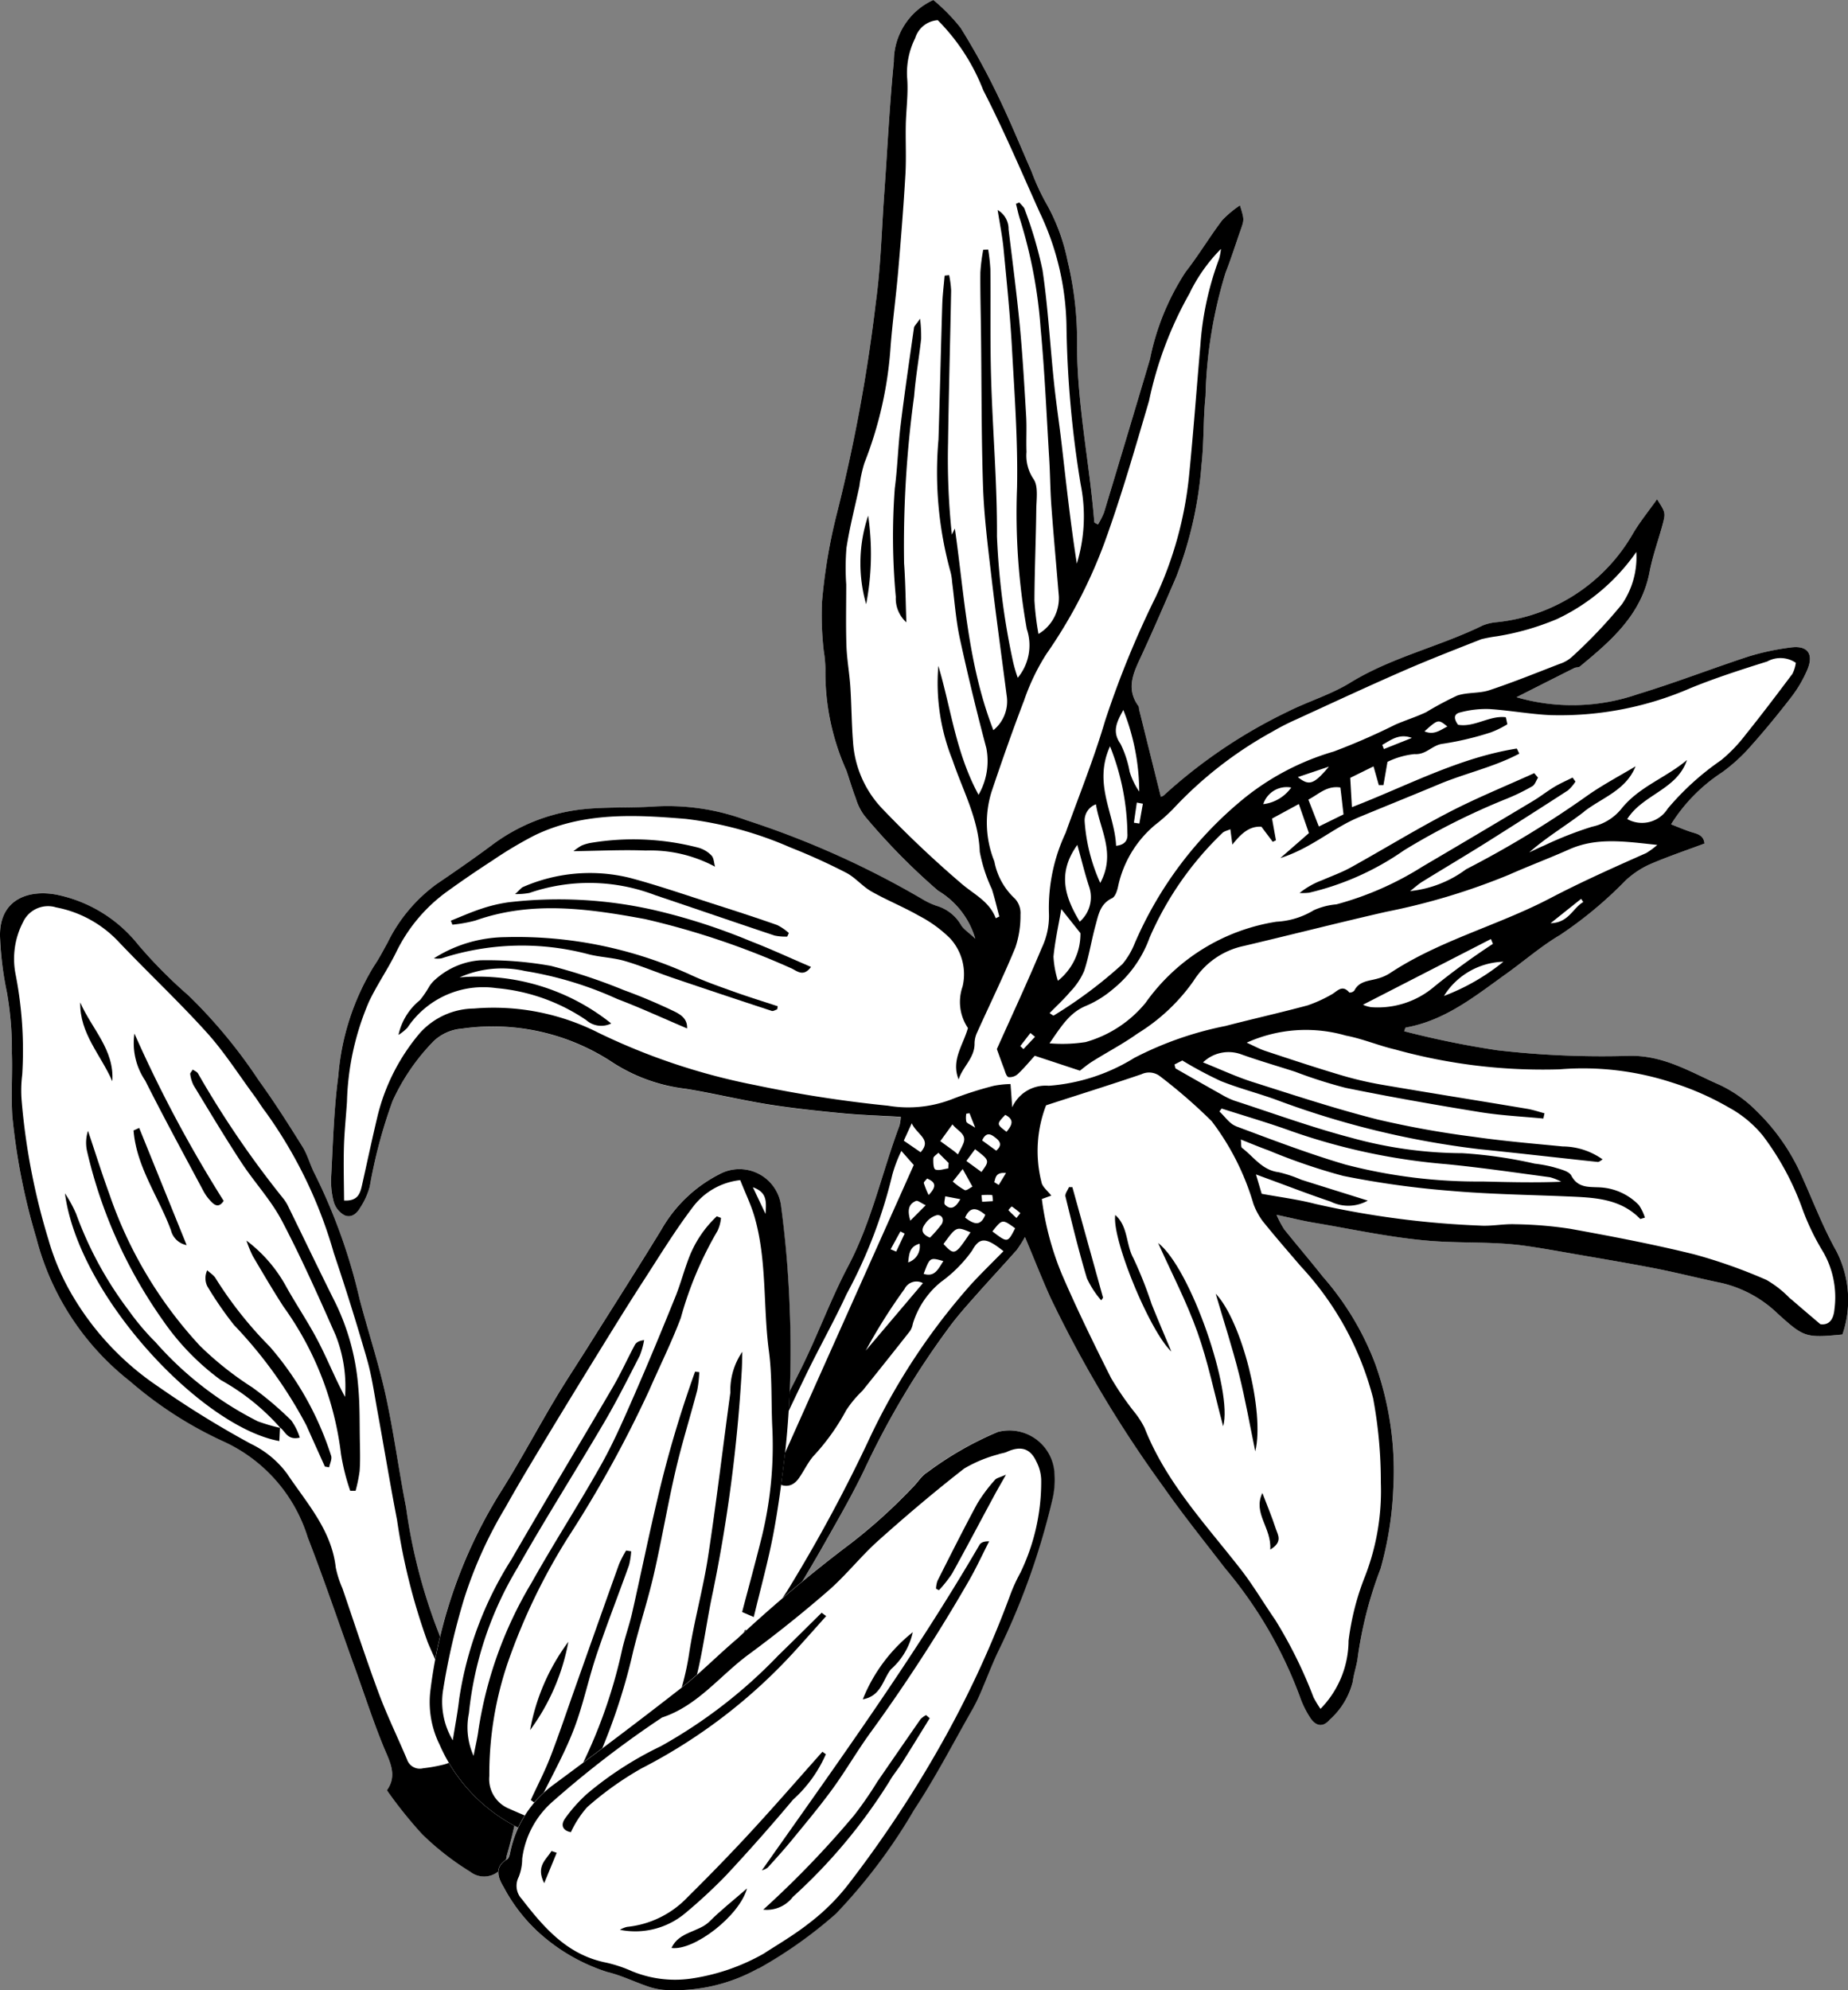<svg xmlns="http://www.w3.org/2000/svg" xmlns:xlink="http://www.w3.org/1999/xlink" width="91.514" height="98.521" viewBox="0 0 91.514 98.521"><rect x="0" y="0" width="91.514" height="98.521" fill="#808080" stroke="none"/><defs><clipPath id="a"><rect width="91.514" height="98.521" fill="none"/></clipPath></defs><g clip-path="url(#a)"><path d="M54.3,53.269a12.265,12.265,0,0,1,1.758-5.433c.256-.376.468-.783.687-1.183a7.873,7.873,0,0,1,2.423-2.89c.917-.62,1.827-1.252,2.716-1.912a9.116,9.116,0,0,1,4.4-1.777c1.193-.143,2.41-.071,3.612-.148a11.2,11.2,0,0,1,4.619.678,44.245,44.245,0,0,1,8.7,3.9,3.672,3.672,0,0,0,.708.334,2.078,2.078,0,0,1,1.206.938c.119.217.367.363.714.69a4.114,4.114,0,0,0-1.847-2.379,31.852,31.852,0,0,1-3.63-3.693,2.74,2.74,0,0,1-.437-.866c-.175-.456-.31-.927-.47-1.388A11.851,11.851,0,0,1,78.423,33.1a6.189,6.189,0,0,0-.081-.876,15.282,15.282,0,0,1-.087-2.433,27.224,27.224,0,0,1,.706-4.25,82.034,82.034,0,0,0,1.96-10.585c.246-1.776.287-3.579.415-5.371.156-2.18.259-4.364.475-6.538A3.337,3.337,0,0,1,83.769,0a8.969,8.969,0,0,1,1.352,1.381A34.73,34.73,0,0,1,86.96,4.723c.6,1.23,1.116,2.5,1.669,3.755a11.125,11.125,0,0,0,.687,1.511,9.666,9.666,0,0,1,1.1,2.919,16.939,16.939,0,0,1,.472,4.173c0,2.945.62,5.836.852,8.762,0,.034.089.061.182.119a3.832,3.832,0,0,0,.3-.592q1.146-3.791,2.275-7.588a12.3,12.3,0,0,1,1.764-4.321c.642-.821,1.18-1.723,1.807-2.556a5.127,5.127,0,0,1,.885-.74c.215.7.215.7.033,1.215-.247.7-.47,1.417-.744,2.11a22.615,22.615,0,0,0-.995,6.114c-.119,1.134-.071,2.287-.2,3.419A19.293,19.293,0,0,1,95.8,28.552c-.556,1.288-1.111,2.577-1.7,3.852-.384.836-.831,1.645-.175,2.545.035.047.022.127.038.191q.535,2.15,1.071,4.3a.388.388,0,0,0,.141-.063,25.421,25.421,0,0,1,6.14-4.148c1.019-.513,2.14-.843,3.1-1.436,2.055-1.264,4.416-1.781,6.554-2.829a2.361,2.361,0,0,1,.665-.161,8.829,8.829,0,0,0,6.744-4.328c.348-.607.8-1.154,1.229-1.762.418.658.431.665.277,1.245-.207.782-.494,1.549-.643,2.341-.4,2.129-1.908,3.419-3.451,4.693-.068.056-.194.036-.28.078-.945.473-1.887.951-2.863,1.444a9.922,9.922,0,0,0,6.011-.153C120.5,33.8,122.3,33.1,124.125,32.5a12.277,12.277,0,0,1,2.1-.449c.836-.116,1.158.319.82,1.111a6.25,6.25,0,0,1-.79,1.346c-.658.853-1.343,1.686-2.061,2.488a8.526,8.526,0,0,1-1.368,1.236,8.368,8.368,0,0,0-2.526,2.573c.365.141.66.27.964.37s.643.138.692.58c-.925.347-1.845.654-2.73,1.039a4.452,4.452,0,0,0-1.188.8,20.137,20.137,0,0,1-3.232,2.687c-.948.559-1.791,1.3-2.69,1.94-1.534,1.1-3.014,2.3-4.951,2.643-.028,0-.041.09-.081.183a45.694,45.694,0,0,0,4.611.94,45.285,45.285,0,0,0,6.441.28c1.761-.069,3.12.8,4.588,1.442A6.441,6.441,0,0,1,124.539,55a10.237,10.237,0,0,1,2.228,3.2c.564,1.249,1.052,2.541,1.721,3.731a5.293,5.293,0,0,1,.3,4.125c-1.829.178-1.907.138-3.187-1.014a5.966,5.966,0,0,0-2.792-1.532c-1.085-.223-2.16-.5-3.247-.715-1.343-.263-2.695-.486-4.044-.722-.8-.14-1.6-.285-2.407-.4-1.553-.224-3.127-.126-4.678-.246-1.946-.15-3.87-.577-5.8-.9-.57-.095-1.133-.237-1.871-.394a5.159,5.159,0,0,0,.38.715c.63.787,1.287,1.552,1.912,2.342a14.111,14.111,0,0,1,2.61,4.35,15.744,15.744,0,0,1,.882,6.165,17.023,17.023,0,0,1-.63,3.946,19.865,19.865,0,0,0-1.123,4.34c-.043.42-.2.827-.251,1.246a3.735,3.735,0,0,1-1.148,1.892c-.324.385-.689.325-.964-.107a4.712,4.712,0,0,1-.515-1.054,21.248,21.248,0,0,0-3.681-6.318c-1.036-1.343-2.1-2.665-3.073-4.055a60.083,60.083,0,0,1-5.571-9.321c-.416-.91-.78-1.845-1.283-3.045a6.139,6.139,0,0,1-.443.693c-.626.709-1.273,1.4-1.9,2.108-.454.513-.917,1.023-1.329,1.569a40.909,40.909,0,0,0-4.23,7.046c-.616,1.3-1.336,2.543-2.043,3.793-.979,1.731-2.053,3.41-2.971,5.172a8.309,8.309,0,0,1-4.026,3.843,1.831,1.831,0,0,0-.524.256c-.926.9-2.193.884-3.4,1.369-.163-.854-.408-1.588.177-2.3.33-.4.6-.852.942-1.245a20.6,20.6,0,0,0,2.054-2.335,34.693,34.693,0,0,0,1.888-3.761c.775-1.655,1.475-3.344,2.275-4.986s1.72-3.219,2.519-4.858c.787-1.614,1.408-3.311,2.246-4.9,1.172-2.216,1.681-4.655,2.549-6.971a2.506,2.506,0,0,0,.064-.431c-1.033-.06-1.976-.086-2.912-.177-1.233-.119-2.467-.249-3.689-.445-1.354-.217-2.689-.546-4.043-.765a8.478,8.478,0,0,1-3.605-1.288,10.764,10.764,0,0,0-7.483-1.691,2.305,2.305,0,0,0-1.4.616A10.4,10.4,0,0,0,56.989,54.5a24.793,24.793,0,0,0-1.129,4.235,3.6,3.6,0,0,1-.473,1.047c-.171.305-.464.539-.808.36a1.12,1.12,0,0,1-.5-.634,4,4,0,0,1-.131-1.26c.09-1.662.132-3.333.352-4.979" transform="translate(-37.549)" fill="#fff"/><path d="M87.864,61.916c-.626.709-1.272,1.4-1.9,2.108-.454.513-.917,1.023-1.329,1.569a40.927,40.927,0,0,0-4.229,7.046c-.616,1.3-1.336,2.543-2.043,3.792-.979,1.731-2.053,3.411-2.97,5.172a8.309,8.309,0,0,1-4.026,3.843,1.823,1.823,0,0,0-.524.256c-.926.9-2.193.884-3.4,1.369-.163-.854-.408-1.588.177-2.3.33-.4.6-.852.943-1.245a20.625,20.625,0,0,0,2.054-2.335,34.639,34.639,0,0,0,1.889-3.761c.774-1.655,1.474-3.344,2.275-4.986s1.72-3.219,2.519-4.858c.787-1.614,1.408-3.311,2.246-4.9,1.172-2.216,1.68-4.655,2.549-6.971a2.5,2.5,0,0,0,.064-.431c-1.034-.06-1.976-.087-2.912-.177-1.232-.119-2.466-.249-3.689-.445-1.354-.217-2.69-.546-4.043-.765a8.484,8.484,0,0,1-3.605-1.288,10.762,10.762,0,0,0-7.483-1.69,2.3,2.3,0,0,0-1.4.616A10.4,10.4,0,0,0,56.99,54.5a24.826,24.826,0,0,0-1.129,4.234,3.594,3.594,0,0,1-.473,1.047c-.171.305-.464.539-.807.36a1.121,1.121,0,0,1-.5-.634,4.01,4.01,0,0,1-.131-1.26c.09-1.662.132-3.333.352-4.979a12.261,12.261,0,0,1,1.758-5.433c.256-.376.468-.783.687-1.183a7.868,7.868,0,0,1,2.423-2.89c.917-.621,1.827-1.252,2.716-1.912a9.114,9.114,0,0,1,4.4-1.777c1.193-.143,2.41-.071,3.612-.148a11.2,11.2,0,0,1,4.62.678,44.245,44.245,0,0,1,8.7,3.9,3.69,3.69,0,0,0,.708.334,2.078,2.078,0,0,1,1.206.937c.119.217.366.363.714.691a4.115,4.115,0,0,0-1.847-2.379,31.88,31.88,0,0,1-3.63-3.693,2.733,2.733,0,0,1-.437-.866c-.175-.456-.31-.927-.47-1.389A11.853,11.853,0,0,1,78.424,33.1a6.184,6.184,0,0,0-.081-.876,15.356,15.356,0,0,1-.087-2.433,27.256,27.256,0,0,1,.706-4.25,82.033,82.033,0,0,0,1.961-10.585c.245-1.776.287-3.579.415-5.371.156-2.18.26-4.364.475-6.538A3.336,3.336,0,0,1,83.77,0a8.969,8.969,0,0,1,1.352,1.381,34.73,34.73,0,0,1,1.838,3.343c.6,1.23,1.116,2.5,1.669,3.755a11.159,11.159,0,0,0,.687,1.511,9.668,9.668,0,0,1,1.1,2.918,16.927,16.927,0,0,1,.472,4.174c0,2.945.62,5.836.852,8.762,0,.034.09.06.182.119a3.8,3.8,0,0,0,.3-.592q1.147-3.791,2.275-7.588a12.3,12.3,0,0,1,1.764-4.321c.642-.821,1.18-1.723,1.808-2.556a5.126,5.126,0,0,1,.885-.74c.215.7.215.7.033,1.216-.247.7-.47,1.417-.744,2.11a22.617,22.617,0,0,0-.995,6.115c-.119,1.134-.071,2.287-.2,3.419A19.3,19.3,0,0,1,95.8,28.551c-.556,1.288-1.112,2.578-1.7,3.852-.384.836-.831,1.645-.175,2.545.035.047.023.127.039.191q.535,2.15,1.071,4.3a.39.39,0,0,0,.141-.063,25.427,25.427,0,0,1,6.14-4.148c1.019-.513,2.14-.843,3.1-1.436,2.055-1.264,4.416-1.781,6.554-2.829a2.372,2.372,0,0,1,.665-.161,8.827,8.827,0,0,0,6.744-4.328c.348-.607.8-1.154,1.229-1.762.418.658.431.665.277,1.245-.208.782-.494,1.548-.644,2.341-.4,2.129-1.908,3.42-3.451,4.693-.068.056-.194.035-.28.078-.945.473-1.887.951-2.863,1.444a9.922,9.922,0,0,0,6.011-.153C120.5,33.8,122.3,33.1,124.126,32.5a12.309,12.309,0,0,1,2.1-.449c.836-.116,1.158.319.82,1.111a6.263,6.263,0,0,1-.79,1.346c-.658.852-1.343,1.686-2.061,2.488a8.525,8.525,0,0,1-1.367,1.236,8.371,8.371,0,0,0-2.526,2.573c.365.142.66.27.964.37s.643.138.692.58c-.926.347-1.845.654-2.73,1.039a4.441,4.441,0,0,0-1.188.8,20.137,20.137,0,0,1-3.232,2.687c-.948.559-1.791,1.3-2.691,1.94-1.534,1.1-3.013,2.3-4.951,2.643-.028,0-.041.09-.081.183a45.621,45.621,0,0,0,4.61.94,45.2,45.2,0,0,0,6.441.28c1.761-.069,3.12.8,4.588,1.442A6.442,6.442,0,0,1,124.54,55a10.245,10.245,0,0,1,2.228,3.2c.564,1.249,1.052,2.541,1.721,3.732a5.293,5.293,0,0,1,.3,4.125c-1.829.178-1.907.138-3.187-1.014a5.966,5.966,0,0,0-2.791-1.532c-1.085-.223-2.16-.5-3.247-.715-1.343-.263-2.7-.487-4.044-.722-.8-.14-1.6-.285-2.407-.4-1.553-.224-3.127-.126-4.679-.246-1.945-.15-3.87-.576-5.8-.9-.57-.095-1.133-.237-1.871-.394a5.171,5.171,0,0,0,.38.715c.63.787,1.287,1.552,1.911,2.342a14.107,14.107,0,0,1,2.61,4.35,15.739,15.739,0,0,1,.882,6.165,17.04,17.04,0,0,1-.63,3.946,19.843,19.843,0,0,0-1.123,4.34c-.043.42-.2.827-.251,1.246a3.732,3.732,0,0,1-1.148,1.892c-.324.385-.689.325-.964-.106a4.714,4.714,0,0,1-.515-1.054,21.241,21.241,0,0,0-3.681-6.318c-1.036-1.343-2.1-2.666-3.073-4.055a60.1,60.1,0,0,1-5.571-9.321c-.416-.911-.78-1.845-1.283-3.045a6.134,6.134,0,0,1-.444.693m8.617-47.443a18.548,18.548,0,0,0-2.031,5.37c-.691,2.347-1.365,4.7-2.2,7a24.377,24.377,0,0,1-2.891,5.537,10.711,10.711,0,0,0-1.094,2.281c-.571,1.489-1.1,3-1.607,4.509a5.121,5.121,0,0,0,.133,3.458,3.344,3.344,0,0,0,1.016,1.844,1.052,1.052,0,0,1,.278.8,4.864,4.864,0,0,1-.253,1.623c-.582,1.414-1.255,2.789-1.884,4.184a1.322,1.322,0,0,0-.136.547c.016.735-.591,1.164-.789,1.8-.383-.95.215-1.679.461-2.546a2.308,2.308,0,0,1-.266-2.054,2.631,2.631,0,0,0-.607-2.374,6.314,6.314,0,0,0-1.563-1.135c-.762-.436-1.585-.765-2.348-1.2-.446-.253-.792-.689-1.245-.923a30.018,30.018,0,0,0-2.765-1.253,18.319,18.319,0,0,0-5.176-1.413c-2.549-.213-5.1-.341-7.494.817A19.958,19.958,0,0,0,61.929,42.6q-1.109.717-2.182,1.49a8.028,8.028,0,0,0-2.569,3.026c-.413.846-.959,1.628-1.361,2.479a13.4,13.4,0,0,0-1.085,4.938c-.049.748-.13,1.495-.151,2.243-.024.871,0,1.743.008,2.651.7.036.8-.37.894-.787.256-1.145.5-2.292.773-3.434a10.027,10.027,0,0,1,2.081-4.063,3.648,3.648,0,0,1,2.683-1.22,11.484,11.484,0,0,1,6.165,1.2,31.669,31.669,0,0,0,7.769,2.591,62.042,62.042,0,0,0,6.569,1.019,6.02,6.02,0,0,0,3.136-.309,17.682,17.682,0,0,1,2.113-.678,4.849,4.849,0,0,1,.82-.085l.084,1.15a1.81,1.81,0,0,1,1.809-1.065,9.335,9.335,0,0,0,4.24-1.382,17.019,17.019,0,0,1,4.506-1.576c1.355-.352,2.721-.658,4.073-1.021a6.71,6.71,0,0,0,1.156-.523c.291-.142.54-.549.91-.113a.315.315,0,0,0,.247-.095c.235-.471.7-.471,1.116-.586a2.211,2.211,0,0,0,.63-.266c2.464-1.636,5.354-2.361,7.943-3.716,1.562-.817,3.165-1.531,4.772-2.244a4.156,4.156,0,0,0,.543-.4c-1.6-.169-2.993-.39-4.371.224-.982.438-1.992.815-2.975,1.252a32.48,32.48,0,0,1-6.076,1.833c-2.354.537-4.694,1.135-7.044,1.69a3.89,3.89,0,0,0-2.508,1.745,9.4,9.4,0,0,1-2.762,2.59c-.713.51-1.5.919-2.242,1.385-.245.153-.467.344-.616.455l-2.235-.738c-.254.28-.517.6-.82.887a.605.605,0,0,1-.483.17c-.115-.04-.166-.286-.229-.447-.119-.307-.227-.618-.345-.94.732-1.634,1.513-3.309,2.226-5.013a3.66,3.66,0,0,0,.353-1.709,8.714,8.714,0,0,1,.823-3.971c.662-1.842,1.4-3.664,1.952-5.538a46.746,46.746,0,0,1,2.515-6.155,18.532,18.532,0,0,0,1.641-5.915c.219-2.176.379-4.357.568-6.536a15.2,15.2,0,0,1,.932-4.292,3.069,3.069,0,0,0,.087-.479,8.217,8.217,0,0,0-1.531,2.146M104.334,81.2a12.865,12.865,0,0,1,.824-3.2,11.668,11.668,0,0,0,.772-4.6,22.445,22.445,0,0,0-.382-4.183,15.1,15.1,0,0,0-3.577-6.529c-.637-.744-1.281-1.482-1.894-2.245a3.365,3.365,0,0,1-.457-.853A12.6,12.6,0,0,0,97.554,55.5a26.423,26.423,0,0,0-2.56-2.225.881.881,0,0,0-.918-.1c-1.529.521-3.07,1-4.724,1.539a6.3,6.3,0,0,0-.23,3.792c.035.24.313.444.488.677l-.468.169a14.51,14.51,0,0,0,1,3.742c.749,1.733,1.58,3.433,2.429,5.12a14.745,14.745,0,0,0,1.124,1.645,4.377,4.377,0,0,1,.533.817c1.058,2.7,3.025,4.773,4.765,7.007.618.794,1.13,1.669,1.706,2.5a22.493,22.493,0,0,1,1.9,3.842,5.734,5.734,0,0,0,.342.564,4.846,4.846,0,0,0,1.391-3.386M88.3,10.383a20.111,20.111,0,0,1,.877,2.994c.272,1.838.373,3.7.566,5.551.108,1.037.267,2.068.386,3.1.226,1.959.44,3.92.746,5.873a8.009,8.009,0,0,0,.187-3.941,52.639,52.639,0,0,1-.7-7.88,13.513,13.513,0,0,0-1.329-5.573c-.909-2.025-1.779-4.072-2.793-6.043A10.046,10.046,0,0,0,83.988,1a1.253,1.253,0,0,0-1.116.886,3.836,3.836,0,0,0-.4,1.965c.063.774-.051,1.561-.067,2.342-.016.813.029,1.629-.018,2.439-.094,1.6-.22,3.194-.358,4.789-.107,1.235-.275,2.466-.374,3.7a19.185,19.185,0,0,1-1.3,5.8,6.755,6.755,0,0,0-.247,1.144c-.218,1.016-.482,2.025-.64,3.051a12,12,0,0,0-.012,1.817c0,1.011-.024,2.022.01,3.031.023.676.148,1.349.193,2.025.06.909.061,1.822.133,2.73a5.284,5.284,0,0,0,1.409,3.269,53.593,53.593,0,0,0,3.978,3.766c.61.522,1.367.867,1.682,1.7l.176-.087c-.122-.452-.227-.908-.368-1.353a7.645,7.645,0,0,1-.6-1.849c-.061-1.644-.843-3.034-1.344-4.529a10.221,10.221,0,0,1-.708-4.674c.626,2.084.857,4.293,1.992,6.382a3.356,3.356,0,0,0,.385-2.312q-.717-2.695-1.311-5.421c-.2-.92-.261-1.869-.385-2.805a2.634,2.634,0,0,0-.074-.483,18.514,18.514,0,0,1-.6-6.57c.07-2.22.118-4.441.187-6.662.015-.483.077-.964.118-1.446l.222-.026a4.976,4.976,0,0,1,.1.757c-.046,2.514-.119,5.027-.153,7.541a35.293,35.293,0,0,0,.189,4.546l.148-.3c.476,3.309.634,6.7,1.907,9.981a1.835,1.835,0,0,0,.671-1.625c-.263-2.033-.545-4.064-.783-6.1-.169-1.445-.349-2.895-.4-4.347-.084-2.514-.069-5.031-.1-7.548-.011-1.012-.041-2.025-.032-3.037a9.219,9.219,0,0,1,.142-1.124l.246-.008a9.357,9.357,0,0,1,.108.973c.018,1.8-.017,3.6.036,5.391.076,2.609.305,5.217.29,7.825a36.281,36.281,0,0,0,.794,6.2,7.31,7.31,0,0,0,.235.807,2.518,2.518,0,0,0,.448-2.415,32.627,32.627,0,0,1-.482-7c.045-2.314-.126-4.635-.255-6.949-.091-1.63-.258-3.255-.414-4.881-.058-.6-.181-1.2-.292-1.911a1.086,1.086,0,0,1,.541.956c.194,1.585.4,3.17.555,4.76.142,1.494.227,2.994.316,4.493.034.586-.006,1.175.017,1.762a2.077,2.077,0,0,0,.337,1.332c.262.352.153,1.006.147,1.526-.017,1.5-.085,3-.091,4.5a13.984,13.984,0,0,0,.2,1.657,2.063,2.063,0,0,0,1.009-1.867c-.122-1.489-.26-2.976-.37-4.466-.058-.779-.059-1.561-.107-2.34-.131-2.15-.223-4.3-.425-6.446a23.844,23.844,0,0,0-1.013-5.379c-.087-.259-.14-.529-.209-.794l.166-.068c.094.119.233.223.275.358m7.407,42.31c.032.1.032.186.068.207q1.142.655,2.293,1.3a3.54,3.54,0,0,0,.616.291c1.921.624,3.824,1.32,5.775,1.831a20.889,20.889,0,0,0,5.509.766,22.229,22.229,0,0,1,3.58.517,6.668,6.668,0,0,1,.961.182c.3.095.731.183.85.408.314.6.833.56,1.333.581a2.893,2.893,0,0,1,2.013.88,2.267,2.267,0,0,1,.3.623c-.175.046-.224.072-.235.06-1-1.028-2.314-1.056-3.618-1.112-1.923-.082-3.85-.108-5.766-.276a44.668,44.668,0,0,1-5.327-.741,29.291,29.291,0,0,1-3.69-1.261c-.427-.152-.845-.329-1.375-.538.027.208,0,.371.063.418.577.436.99,1.1,1.811,1.2a6.417,6.417,0,0,1,1.113.37c1.081.343,2.165.679,3.3,1.035a1.958,1.958,0,0,1-1.841.048c-1.051-.35-2.085-.753-3.126-1.133l-.57-.21.284.958c.936.172,1.805.28,2.647.5a44.853,44.853,0,0,0,8.147,1.074c.583.04,1.176-.09,1.761-.066a19.693,19.693,0,0,1,2.723.225c2.054.372,4.108.763,6.133,1.263a25.755,25.755,0,0,1,3.587,1.269,5.168,5.168,0,0,1,1.138.889c.2.162.392.331.587.5l.94.8c.438.065.656-.238.7-.735a4.505,4.505,0,0,0-.552-2.829,11.851,11.851,0,0,1-1.02-2.1,13.567,13.567,0,0,0-1.982-3.678,5.684,5.684,0,0,0-1.692-1.393,13.89,13.89,0,0,0-2.765-1.216,14.2,14.2,0,0,0-5.606-.663,27.276,27.276,0,0,1-8.135-.983c-.824-.192-1.617-.532-2.446-.689a7.125,7.125,0,0,0-4.908.352c.375.168.64.315.922.408,1.206.4,2.412.8,3.629,1.164a17.749,17.749,0,0,0,2.088.5c2.411.414,4.828.795,7.241,1.2.294.049.579.147.868.223-.019.087-.039.173-.057.26-1.048-.1-2.1-.15-3.14-.318-2.222-.36-4.44-.75-6.647-1.2a23.556,23.556,0,0,1-2.509-.8c-.9-.29-1.811-.552-2.7-.872a1.823,1.823,0,0,0-1.858.411c.886.354,1.646.712,2.439.964,2.054.652,4.1,1.328,6.19,1.858a46.6,46.6,0,0,0,4.806.865c1.451.21,2.915.331,4.375.474a3.44,3.44,0,0,1,1.979.642c-.09.048-.17.132-.242.125-1.946-.205-3.889-.432-5.836-.629a43.2,43.2,0,0,1-10.144-2.47c-.892-.318-1.813-.555-2.691-.907a19.636,19.636,0,0,1-1.9-1.016l-.392.2m20.3-12.526c-.886.689-1.864,1.259-2.729,2.025.251-.116.5-.242.754-.347a18,18,0,0,1,2.353-.923,2.551,2.551,0,0,0,1.458-.891c.871-1.093,2.212-1.535,3.245-2.412-.488,1.471-2.188,1.7-2.957,2.923a1.5,1.5,0,0,0,2-.511,13.271,13.271,0,0,1,2.644-2.4,7.494,7.494,0,0,0,1.218-1.267c.794-.986,1.559-2,2.318-3.01a1.757,1.757,0,0,0,.169-.547,1.355,1.355,0,0,0-1.418-.065c-1.277.4-2.555.81-3.792,1.315a16.22,16.22,0,0,1-6.959,1.339c-1.008-.048-2.009-.236-3.017-.3a4.951,4.951,0,0,0-1.443.169c-.369.091-.272.372-.1.609.808.143,1.566-.474,2.367-.372l.076.347a4.713,4.713,0,0,1-.813.4,14.882,14.882,0,0,1-2.377.565c-.529.058-.82.553-1.406.512a3.961,3.961,0,0,0-1.34.384l-.2,1.151-.229,0-.262-.927-1.154.568c.029.505.055.957.084,1.451,2.711-1.043,5.269-2.44,8.156-2.9.019,0,.056.1.132.251-1.265.668-2.67.968-3.976,1.515-1.322.554-2.652,1.086-3.976,1.636-1.29.536-2.338,1.528-3.881,2.018l1.416-1.236-.5-1.439-1.327.72.193,1.074-.157.077-.563-.749c-.595-.034-1,.335-1.437.886l-.1-.761c-.153.07-.316.1-.4.192a15.992,15.992,0,0,0-3.6,5.176,5.791,5.791,0,0,1-1.838,2.567,5.088,5.088,0,0,1-1.318.811c-.81.337-1.214,1.006-1.8,1.852a7.476,7.476,0,0,0,1.789-.062,5.9,5.9,0,0,0,2.967-1.941,9.788,9.788,0,0,1,6.48-4.016,3.944,3.944,0,0,0,1.851-.569,3.409,3.409,0,0,1,1.12-.29A15.552,15.552,0,0,0,108,42.892q2.741-1.609,5.467-3.243c.363-.217.7-.485,1.059-.7.288-.174.6-.308.9-.46l.142.2a2.056,2.056,0,0,1-.377.439q-2.01,1.3-4.04,2.579c-1.05.658-2.117,1.29-3.172,1.941-.186.115-.35.266-.6.461a5.588,5.588,0,0,0,2.771-1.079,49.588,49.588,0,0,0,6.093-3.708c.738-.507,1.534-.928,2.3-1.388-.475,1.191-1.658,1.548-2.545,2.237m-1.359-9.522a12.922,12.922,0,0,1-2.968.849,6.974,6.974,0,0,0-.767.144c-1.3.512-2.61,1.02-3.893,1.58-1.762.769-3.505,1.581-5.253,2.383a11.9,11.9,0,0,0-1.218.623,19.619,19.619,0,0,0-4.912,3.83,8.6,8.6,0,0,1-.88.778,5.449,5.449,0,0,0-1.829,3.038c-.044.213-.14.514-.3.588-.593.278-.676.832-.818,1.346-.207.747-.32,1.523-.564,2.256a3.443,3.443,0,0,1-.693,1.032c-.31.369-.67.7-1.019,1.054.111.069.185.134.2.122a22.046,22.046,0,0,0,3.412-2.552,3.786,3.786,0,0,0,.591-.992,18.888,18.888,0,0,1,5.486-7.256,12.728,12.728,0,0,1,4.386-2.272,32.141,32.141,0,0,0,3.042-1.328c.507-.221,1.04-.384,1.538-.622a16.163,16.163,0,0,1,1.524-.815c.505-.177,1.1-.1,1.606-.271,1.172-.389,2.319-.855,3.473-1.3a1.7,1.7,0,0,0,.593-.332,24.524,24.524,0,0,0,2.491-2.619,4.12,4.12,0,0,0,.714-2.59,9.965,9.965,0,0,1-3.941,3.327M82.186,56.971a7,7,0,0,0-.446,1.173,24.234,24.234,0,0,1-2.266,5.915c-.615,1.331-1.338,2.612-1.979,3.931-.841,1.729-1.653,3.471-2.47,5.211-1.274,2.713-2.54,5.431-3.818,8.142-.152.321-.358.617-.536.919.723.83,1.229.972,2.13.607.059-.024.111-.1.165-.1,1.309.012,1.806-.93,2.31-1.908a22.661,22.661,0,0,1,1.251-2.1A76.476,76.476,0,0,0,80.7,71.008a31.951,31.951,0,0,1,4.976-7.474c.507-.545,1.04-1.064,1.567-1.6-.841-.672-1.177-.724-1.553-.029a6.685,6.685,0,0,1-1.545,1.554,4.253,4.253,0,0,0-1.392,2.07.934.934,0,0,1-.142.362q-1.167,1.483-2.351,2.951a5.472,5.472,0,0,0-.808.97A10.856,10.856,0,0,1,77.81,72.1c-.268.323-.451.716-.693,1.062q-.494.706-1.3.119L82.8,57.668l-.617-.7M98.75,55.748c1.8.672,3.594,1.36,5.433,1.9a25.983,25.983,0,0,0,6.778.837c1.287.031,2.575.064,3.9.012a2.4,2.4,0,0,0-.555-.223c-1.711-.229-3.42-.481-5.137-.648a30.847,30.847,0,0,1-7.627-1.619c-1.15-.418-2.329-.758-3.495-1.134l-.111.145c.27.248.5.607.816.726m6.295-6.008a1.491,1.491,0,0,0,.408.12,4.315,4.315,0,0,0,3.143-1.036,35.547,35.547,0,0,1,2.884-2.1l-.1-.238-6.335,3.252m-12.23-7.866c.469-.047.589-.306.563-.613a12.028,12.028,0,0,0-.861-4.313c-.851,1.87.235,3.343.3,4.925M91.02,45.622a1.607,1.607,0,0,0,.475-1.7c-.213-.636-.369-1.291-.595-2.1-1.007,1.407-.614,2.579.119,3.8m-1.3,1.727a4.777,4.777,0,0,0,.219,1.2,2.954,2.954,0,0,0,1.116-2.358L90.107,45c-.141.816-.313,1.576-.387,2.346M70.168,82.807A1.752,1.752,0,0,0,69.121,84.1c-.11.683.63.8.973,1.246l1.226-.616c-1.134-1.173-1.134-1.173-1.152-1.924M91.822,39.814a.847.847,0,0,0-.558.87,8.892,8.892,0,0,0,.771,3.023c.788-1.463-.014-2.625-.213-3.893m12.26.5c-.054-.459-.1-.89-.156-1.333-.675-.1-1.062.328-1.585.6l.52,1.332,1.221-.6M93.04,36.825a5.157,5.157,0,0,1,.45,1.373,3.632,3.632,0,0,0,.475.986,10.978,10.978,0,0,0-.788-4.04c-.3.555-.587,1.053-.137,1.681M82.346,63.8a27.666,27.666,0,0,0-1.926,3.059l2.835-3.343a.661.661,0,0,0-.91.284m26.71-14.5A10.574,10.574,0,0,0,112,47.605a3.6,3.6,0,0,0-2.942,1.69M84.273,61.579c.542.58.574.567,1.337-.578-.7-.295-.7-.295-1.337.578M71.913,84.445l1.385-.722-.059-.17-2.082.067.756.825m12.2-27.959.675.49.2.167c.087-.174.184-.343.26-.522.2-.476-.229-.594-.532-.963l-.6.828m-1.81-.022.833.572c.573-.632-.169-.854-.439-1.432l-.394.859M87.82,60.8c-.636-.46-.636-.46-1.126.155.755.573.755.573,1.126-.155m-1.983-3.915-.432.583.747.546c.412-.568.412-.568-.315-1.128m-1.67,3.732c.167-.248.029-.5-.225-.467a1.042,1.042,0,0,0-.58.433c-.149.2-.261.476.241.68a6.613,6.613,0,0,0,.563-.646m17.654-22.152c.56.449.79.368,1.539-.518l-1.539.518M84.731,58.486a3.261,3.261,0,0,0,.595.425c.086.037.252-.109.381-.171l-.484-.873-.492.62m-.713-1.424c-.1.1-.244.183-.248.271-.009.193,0,.518.1.557.177.071.421-.027.638-.054.006-.089.012-.179.019-.268l-.508-.506m16.089-17.257a1.986,1.986,0,0,0,1.385-.823,1.218,1.218,0,0,0-1.385.823M114.335,45.7c.906-.024,1.1-.755,1.619-1.048l-.105-.159L114.335,45.7m-5.112-9.738c-.451-.365-.451-.365-1.133.24.467.2.772-.055,1.133-.24M83.29,63.056c.54.17.709-.214.975-.631-.667-.191-.667-.191-.975.631M106,36.871l.081.208,1.386-.552c-.624-.234-1.028.1-1.467.345M87.331,55.186c-.436.458-.436.458.063.839.25-.306.426-.589-.063-.839m-.989,4.947c-.4-.332-.741-.45-1,.14.4.3.753.48,1-.14m-2.95-.473c-.228-.106-.393-.25-.482-.213-.333.14-.452.409-.279.976l.761-.764m3.491-2.7c.348-.3.146-.5-.048-.65s-.438-.319-.649.143l.7.508m-2.53,2.257c-.007.142-.077.348-.01.415.264.264.506.187.759-.272l-.749-.143m-1.267,2.348c-.527.145-.516.548-.567.924a.828.828,0,0,0,.567-.924M93.705,40.725l.267.041.174-.982-.3-.056-.145,1M82.349,61.065l-.21-.109-.484.883.275.116.419-.891m1.11-2.726c-.064.086-.172.17-.159.228a4.023,4.023,0,0,0,.237.587c.446-.457.305-.652-.077-.815m3.258,1.12a1.324,1.324,0,0,0-.033-.305,3.677,3.677,0,0,0-.53.006l.031.331.532-.032m.938.26a.939.939,0,0,0-.17.183c.126.138.266.263.4.391l.192-.243a5.336,5.336,0,0,0-.425-.331m-2.091-4.613-.16.022a1.067,1.067,0,0,0,0,.394c.035.087.178.13.441.3l-.283-.718m1.809,2.96c-.525-.045-.51.24-.582.454l.221.139.361-.593m.706-6.281.158.148.572-.608-.229-.188-.5.648" transform="translate(-37.55)"/><path d="M67.955,157.288a5.153,5.153,0,0,1,3.251-.319,17.9,17.9,0,0,1,4.57,1.386c1.147.435,2.263.951,3.454,1.456.026-.544-.415-.741-.787-.916-.766-.362-1.55-.692-2.346-.981a27.665,27.665,0,0,0-3.615-1.2,17.838,17.838,0,0,0-3.492-.277,3.731,3.731,0,0,0-2.217.941,1.538,1.538,0,0,0-.308.352,5,5,0,0,1-.461.678,3.04,3.04,0,0,0-1.066,1.724,2.316,2.316,0,0,0,.444-.359,4.513,4.513,0,0,1,4.4-1.958,9.357,9.357,0,0,1,4.455,1.585,1.118,1.118,0,0,0,1.236.165,10.575,10.575,0,0,0-7.516-2.28" transform="translate(-45.205 -108.903)"/><path d="M73.569,147.739a6.977,6.977,0,0,0,1.138-.206c2.8-.99,5.6-.586,8.4-.069a39.188,39.188,0,0,1,7.213,2.425c.269.106.608.484,1-.058-1.024-.439-1.987-.885-2.975-1.268a30.243,30.243,0,0,0-4.832-1.556,21.356,21.356,0,0,0-7.189-.373,7.487,7.487,0,0,0-1.329.318c-.513.168-1.008.39-1.51.59l.079.2" transform="translate(-51.159 -101.968)"/><path d="M87.737,156.07c-.727-.239-1.458-.465-2.178-.723s-1.418-.5-2.1-.815a20.687,20.687,0,0,0-9.214-1.883,6.723,6.723,0,0,0-3.537,1.05,1.264,1.264,0,0,0,.376,0,12.863,12.863,0,0,1,7.236-.215c.6.162,1.235.17,1.828.342.81.234,1.591.568,2.391.84q2.444.83,4.9,1.634c.074.024.179-.048.27-.075l.029-.159" transform="translate(-49.222 -106.26)"/><path d="M97.5,145.167a2.642,2.642,0,0,0-.572-.392c-.979-.345-1.966-.666-2.954-.982-1.425-.456-2.84-.949-4.283-1.339a8.269,8.269,0,0,0-5.346.433c-.1.041-.177.153-.4.353a3.317,3.317,0,0,0,.713-.058,9.119,9.119,0,0,1,6.222.111c1.972.663,3.94,1.341,5.914,2a2.633,2.633,0,0,0,.628.052l.079-.177" transform="translate(-58.437 -98.983)"/><path d="M93.462,137.314c1.26-.016,2.419-.078,3.575-.032a6.77,6.77,0,0,1,3.435.8c-.055-.189-.057-.43-.178-.555a1.438,1.438,0,0,0-.658-.389,12.812,12.812,0,0,0-5.307-.237,2.148,2.148,0,0,0-.466.135,2.9,2.9,0,0,0-.4.275" transform="translate(-65.062 -95.18)"/><path d="M188.729,202.472c.658,1.469,1.409,2.9,1.948,4.416.528,1.481.841,3.04,1.274,4.66.5-1.689-1.611-7.838-3.223-9.075" transform="translate(-131.38 -140.947)"/><path d="M200.079,218.548c.477-1.96-.673-6.465-1.96-7.806.418,1.425.83,2.688,1.153,3.974.317,1.265.542,2.554.807,3.832" transform="translate(-137.917 -146.704)"/><path d="M181.726,197.916c-.184,1.167,1.7,5.749,2.776,6.76-.382-.916-.691-1.634-.98-2.359a20.025,20.025,0,0,0-.9-2.263c-.378-.687-.253-1.575-.9-2.139" transform="translate(-126.497 -137.775)"/><path d="M175.486,198.852l-1.52-5.474-.168,0c-.062.155-.206.331-.174.463.332,1.356.661,2.715,1.063,4.051a4.631,4.631,0,0,0,.707,1.091l.092-.13" transform="translate(-120.862 -134.615)"/><path d="M205.409,243.212c-.486,1,.467,1.725.389,2.8.641-.383.37-.738.279-1.02-.194-.6-.442-1.188-.668-1.78" transform="translate(-142.895 -169.307)"/><path d="M146.159,66.936c-.039-1.037-.044-1.98-.114-2.917a54.45,54.45,0,0,1,.5-8.288c.073-.943.242-1.877.345-2.818a7.326,7.326,0,0,0-.052-1c-.2.291-.287.358-.3.436-.229,1.614-.468,3.226-.665,4.844-.126,1.035-.151,2.084-.288,3.117a32.19,32.19,0,0,0,.051,5.372,1.584,1.584,0,0,0,.519,1.257" transform="translate(-101.275 -36.136)"/><path d="M140.6,84a7.4,7.4,0,0,0-.1,4.382A13.087,13.087,0,0,0,140.6,84" transform="translate(-97.608 -58.474)"/><path d="M223.4,125.947c-1.411.641-2.852,1.224-4.225,1.937-1.645.853-3.228,1.826-4.849,2.725-.454.252-.948.429-1.426.636a4.066,4.066,0,0,0-1.122.634,2.978,2.978,0,0,0,.475-.014,13.6,13.6,0,0,0,4.7-2.1,34.33,34.33,0,0,1,5.128-2.57,10.381,10.381,0,0,0,1.223-.6c.132-.077.19-.279.282-.424l-.182-.219" transform="translate(-147.423 -87.676)"/><path d="M26.124,186.213a13.51,13.51,0,0,0-.426-2.8c-.091-.43-.25-.93-.826-.97a1.164,1.164,0,0,0-1.174.857c-.128.3-.219.614-.333.92-.086.231-.183.458-.337.839-.233-.5-.377-.856-.558-1.19a27.262,27.262,0,0,1-2.362-7.943c-.363-1.853-.609-3.731-1.015-5.574-.349-1.589-.861-3.141-1.281-4.715a27.98,27.98,0,0,0-2.238-6.25c-.232-.428-.349-.921-.6-1.331-.692-1.107-1.392-2.214-2.159-3.269a25.218,25.218,0,0,0-3.49-4.216,23.653,23.653,0,0,1-2.479-2.5,6.938,6.938,0,0,0-4-2.474c-1.44-.292-2.972.226-2.84,2.216a16.26,16.26,0,0,0,.333,2.606,16.034,16.034,0,0,1,.246,3.011c.037,1.04-.046,2.087.023,3.124a31.742,31.742,0,0,0,1.19,6.039,13.183,13.183,0,0,0,4.641,7.078,19.363,19.363,0,0,0,4.592,2.962,7.726,7.726,0,0,1,4.212,4.773c.8,2.061,1.509,4.158,2.257,6.241.494,1.376.94,2.772,1.5,4.123.3.737.692,1.409.16,2.145a21.727,21.727,0,0,0,1.743,2.175,13.541,13.541,0,0,0,2.379,1.856,1.119,1.119,0,0,0,1.807-.775,26.394,26.394,0,0,0,1.036-6.96" transform="translate(0 -101.302)" fill="#fff"/><path d="M65.694,274.834c.585-.524,2.044-.225,2.529-.581s.5-1.658.524-2.577.61-3,1.2-3.229,1.057-.008,1.229.751a43.267,43.267,0,0,1,.043,5.936,20.679,20.679,0,0,1-1.253,3.359,1.093,1.093,0,0,1-1.545.409A12.959,12.959,0,0,1,66,276.482c-.493-.7-.58-1.405-.309-1.648" transform="translate(-45.626 -186.812)"/><path d="M23.029,185.06c.153-.381.25-.608.337-.839.114-.305.205-.62.333-.919a1.164,1.164,0,0,1,1.174-.857c.575.04.735.54.825.97a13.5,13.5,0,0,1,.426,2.8,26.4,26.4,0,0,1-1.036,6.96,1.12,1.12,0,0,1-1.807.775,13.552,13.552,0,0,1-2.379-1.856,21.693,21.693,0,0,1-1.743-2.175c.532-.736.144-1.408-.16-2.145-.556-1.351-1-2.747-1.5-4.123-.748-2.082-1.456-4.179-2.257-6.24a7.724,7.724,0,0,0-4.212-4.773,19.365,19.365,0,0,1-4.592-2.962A13.183,13.183,0,0,1,1.8,162.594a31.766,31.766,0,0,1-1.19-6.039c-.069-1.037.014-2.084-.023-3.124a16.062,16.062,0,0,0-.246-3.011,16.286,16.286,0,0,1-.333-2.606c-.132-1.991,1.4-2.509,2.84-2.216a6.937,6.937,0,0,1,4,2.474,23.682,23.682,0,0,0,2.479,2.5,25.26,25.26,0,0,1,3.49,4.216c.767,1.056,1.467,2.162,2.159,3.27.256.409.373.9.6,1.331a27.955,27.955,0,0,1,2.238,6.25c.419,1.574.931,3.127,1.281,4.715.406,1.843.651,3.721,1.015,5.574a27.253,27.253,0,0,0,2.362,7.943c.181.334.324.689.558,1.191M2.752,146.209a1.365,1.365,0,0,0-1.615.747,3.933,3.933,0,0,0-.366,2.57,19.564,19.564,0,0,1,.33,4.966,6.294,6.294,0,0,0-.031,1.268A32.862,32.862,0,0,0,2.4,162.667,11.7,11.7,0,0,0,3.4,165.1a13.944,13.944,0,0,0,4.458,4.854,47.39,47.39,0,0,0,4.57,2.821,4.814,4.814,0,0,1,1.79,1.478c.968,1.448,2.2,2.783,2.409,4.641a5.063,5.063,0,0,0,.328,1.025c.593,1.728,1.157,3.467,1.793,5.178.418,1.126.95,2.209,1.415,3.317a.664.664,0,0,0,.79.417,7.545,7.545,0,0,0,1.06-.193c.481-.133.84-.426.779-.976a9.862,9.862,0,0,0-.343-2.1c-.347-1.013-.854-1.971-1.267-2.963a30.807,30.807,0,0,1-1.521-6.064c-.348-1.792-.643-3.594-.971-5.39-.158-.862-.279-1.738-.521-2.577q-.758-2.631-1.635-5.228a22.465,22.465,0,0,0-3.384-7c-.2-.254-.366-.54-.559-.8-.775-1.049-1.48-2.162-2.35-3.125-1.4-1.549-2.927-2.979-4.366-4.494a5.706,5.706,0,0,0-3.128-1.709m22.657,39.343.167-.07c-.117-.627-.208-1.261-.364-1.878a2.108,2.108,0,0,0-.414-.6c-.218.163-.551.282-.636.5a7.064,7.064,0,0,0-.637,3.314,4.572,4.572,0,0,0,.232.814c.413-1.061.121-2.253,1.2-3.125l.457,1.043m-2.867,3.762.667,1.589.248-.058-.063-2.078-.852.547m-1.189,1.663c-.223-.5-.441-1-1.179-1.07a1.588,1.588,0,0,0,1.179,1.07m.616-.462.187-.088c-.108-.987-.108-.987-.748-1l.561,1.088m.1,1.549-.129.166.873.71.144-.184-.887-.693" transform="translate(0 -101.302)"/><path d="M38.916,195.07a10.79,10.79,0,0,1-.455-1.811,15.66,15.66,0,0,0-2.848-7.3c-.532-.821-1.027-1.667-1.524-2.51a6.124,6.124,0,0,1-.31-.76,7.126,7.126,0,0,1,1.985,2.309c.51.909,1.1,1.777,1.577,2.7.462.889.832,1.826,1.319,2.728a6.913,6.913,0,0,0-.467-3.059c-.843-1.908-1.69-3.818-2.661-5.662-.542-1.03-1.367-1.907-2.009-2.889-.82-1.253-1.589-2.541-2.367-3.821a1.769,1.769,0,0,1-.163-.551c-.009-.046.058-.107.126-.222.094.068.217.112.263.2a47.752,47.752,0,0,0,4.241,6.21,2.047,2.047,0,0,1,.207.332c.789,1.609,1.563,3.226,2.365,4.828a11.562,11.562,0,0,1,1.118,4.126c.085.9.065,1.811.082,2.718.009.486.023.975-.012,1.46a7.534,7.534,0,0,1-.2.978h-.271" transform="translate(-21.574 -121.279)"/><path d="M23.657,198.919a11.127,11.127,0,0,0-2.952-2.371,12.292,12.292,0,0,1-2.849-2.928,23.716,23.716,0,0,1-3.78-8.429,1.9,1.9,0,0,1,.053-.979c.352,1.046.681,2.1,1.06,3.137a21.011,21.011,0,0,0,4.485,7.506,16.036,16.036,0,0,0,2.587,2.054,16.341,16.341,0,0,1,1.933,1.638,2.971,2.971,0,0,1,.423.85c-.627.147-.717-.321-.981-.5Z" transform="translate(-9.771 -128.235)"/><path d="M21.235,205.979c-.011.224-.022.448-.033.677-3.859-.7-9.954-7.194-10.616-12.262a6.343,6.343,0,0,1,.556,1.021,18.2,18.2,0,0,0,2.61,4.789,12.134,12.134,0,0,0,1.324,1.564,16.818,16.818,0,0,0,5.062,3.913,9.288,9.288,0,0,0,1.119.327l-.021-.029" transform="translate(-7.369 -135.323)"/><path d="M39.4,216.645c-.306-.68-.614-1.359-.917-2.04a22.123,22.123,0,0,0-3.583-4.967,17.658,17.658,0,0,1-1.326-1.925.92.92,0,0,1,0-.784c.146.138.34.25.428.418a19.456,19.456,0,0,0,2.666,3.358,15.387,15.387,0,0,1,3.042,5.408c.051.164-.06.379-.1.57l-.217-.039" transform="translate(-23.312 -144.05)"/><path d="M21.783,168.391a64.545,64.545,0,0,0,4.415,8.275c-.131.194-.307.341-.568.085a2.282,2.282,0,0,1-.416-.538c-.976-1.828-1.969-3.649-2.9-5.5a3.309,3.309,0,0,1-.536-2.32" transform="translate(-15.122 -117.222)"/><path d="M22.045,183.742l2.35,5.8a.989.989,0,0,1-.777-.735c-.606-1.651-1.709-3.124-1.852-4.941l.279-.126" transform="translate(-15.152 -127.908)"/><path d="M14.665,167.191c-.557-1.29-1.627-2.371-1.586-3.9.554,1.291,1.7,2.34,1.586,3.9" transform="translate(-9.104 -113.669)"/><path d="M84.561,217.491c.419-1.061.751-2.157,1.1-3.244a4.1,4.1,0,0,0,.132-.65,1.119,1.119,0,0,0,.041-.25,2.758,2.758,0,0,1,.227-.694c.34-1.42.706-2.739.963-4.079s.429-2.7.591-4.058a47.385,47.385,0,0,0,.225-7.108,50.661,50.661,0,0,0-.423-5.065,2.079,2.079,0,0,0-3.077-1.6,6.911,6.911,0,0,0-2.857,2.737c-1.193,1.951-2.425,3.878-3.643,5.814-.556.884-1.133,1.755-1.667,2.652-.867,1.456-1.662,2.956-2.565,4.388a24.093,24.093,0,0,0-3.563,9.978,4.749,4.749,0,0,0,.462,2.667,8.324,8.324,0,0,0,4.164,4.234,5.8,5.8,0,0,0,4.829.177,5.533,5.533,0,0,0,1.949-1.428,14.877,14.877,0,0,0,3.108-4.472" transform="translate(-48.739 -132.611)" fill="#fff"/><path d="M72.191,219.525c.1-.523.192-.891.239-1.266a20.042,20.042,0,0,1,2.637-7.31c1.1-1.964,2.332-3.858,3.435-5.822.622-1.107,1.131-2.281,1.641-3.447.706-1.612,1.378-3.24,2.039-4.872.269-.664.445-1.365.711-2.03a5.53,5.53,0,0,1,1.342-1.96l.208.08a1.923,1.923,0,0,1-.169.636,17.839,17.839,0,0,0-1.82,4.311c-.459,1.218-1.044,2.388-1.565,3.583a58.3,58.3,0,0,1-4.018,7.283A30.181,30.181,0,0,0,73.9,214.87a17.129,17.129,0,0,0-.93,5.652,1.585,1.585,0,0,0,.983,1.621c.443.2.893.384,1.292.555a3.712,3.712,0,0,0,1.824-1.763,25.142,25.142,0,0,0,2.48-6.675c.136-.6.352-1.191.49-1.795.426-1.875.809-3.759,1.252-5.629a56.712,56.712,0,0,1,1.869-6.329l.208.027a6.1,6.1,0,0,1-.1.889c-.349,1.326-.761,2.636-1.071,3.97-.4,1.714-.689,3.454-1.084,5.169-.293,1.272-.706,2.516-1.017,3.785a29.627,29.627,0,0,1-2.108,6.1,4.133,4.133,0,0,1-2.052,2.407,3.479,3.479,0,0,0,2.542.346,4.681,4.681,0,0,0,2.435-1.351A19.4,19.4,0,0,0,85.3,214.07a6.865,6.865,0,0,1,.336-.779l.2.056a7.14,7.14,0,0,1-.174.9c-.352,1.087-.685,2.183-1.1,3.244a14.88,14.88,0,0,1-3.108,4.472,5.536,5.536,0,0,1-1.949,1.428,5.8,5.8,0,0,1-4.829-.177,8.324,8.324,0,0,1-4.164-4.234,4.748,4.748,0,0,1-.462-2.666,24.091,24.091,0,0,1,3.563-9.978c.9-1.433,1.7-2.933,2.565-4.388.534-.9,1.112-1.769,1.667-2.652,1.217-1.937,2.45-3.863,3.643-5.814a6.91,6.91,0,0,1,2.857-2.737,2.079,2.079,0,0,1,3.077,1.6,50.661,50.661,0,0,1,.423,5.065,47.39,47.39,0,0,1-.225,7.108c-.162,1.357-.335,2.716-.591,4.057s-.623,2.66-.963,4.08l-.577-.248c.339-1.289.681-2.534.991-3.788a18.992,18.992,0,0,0,.5-5.43c-.055-1.237,0-2.488-.166-3.71-.29-2.2-.09-4.445-.7-6.6-.171-.605-.454-1.179-.718-1.851a3.386,3.386,0,0,0-2.291,1.261c-.91,1.187-1.693,2.473-2.508,3.732-.727,1.122-1.43,2.26-2.133,3.4q-1.259,2.037-2.5,4.086c-.741,1.23-1.49,2.457-2.189,3.711a21.2,21.2,0,0,0-2.052,4.529,34.051,34.051,0,0,0-1.034,4.472,3.724,3.724,0,0,0,.472,2.539c.116-.736.243-1.384.316-2.038a17.788,17.788,0,0,1,2.588-6.917c1.65-2.853,3.353-5.676,5.017-8.521.395-.676.719-1.392,1.087-2.083.065-.123.185-.216.467-.252a3.8,3.8,0,0,1-.212.763c-.567,1.1-1.122,2.214-1.749,3.283-1.422,2.422-2.934,4.793-4.316,7.238a17.348,17.348,0,0,0-2.4,7.191,3.452,3.452,0,0,0,.232,2.106M86.648,192.7c.053-.674.047-1.076-.626-1.32l.626,1.32" transform="translate(-48.739 -132.611)"/><path d="M102.818,241.921c.236-.423.445-.865.714-1.265a13.268,13.268,0,0,0,2.168-5.5c.242-1.609.692-3.186.938-4.794.414-2.7.734-5.42,1.105-8.13a3.375,3.375,0,0,1,.591-2.018c-.01.342-.009.685-.033,1.026a76.371,76.371,0,0,1-1.419,10.843c-.31,1.432-.484,2.9-.842,4.314a10.948,10.948,0,0,1-1.813,4.077c-.405.528-.641,1.2-1.236,1.567l-.172-.122" transform="translate(-71.575 -153.299)"/><path d="M91.471,252.62a3.609,3.609,0,0,1-.108.691c-.527,1.474-1.1,2.932-1.6,4.416-.407,1.206-.661,2.466-1.112,3.653-.426,1.123-1.012,2.187-1.55,3.266-.083.166-.282.273-.428.408l-.174-.123c.321-.7.678-1.38.955-2.093.424-1.091.794-2.2,1.186-3.307.742-2.091,1.48-4.183,2.229-6.271a5.607,5.607,0,0,1,.351-.68l.25.04" transform="translate(-60.215 -175.829)"/><path d="M86.389,271.82a10.363,10.363,0,0,1,1.894-4.371,10.576,10.576,0,0,1-1.894,4.371" transform="translate(-60.138 -186.179)"/><path d="M97.914,256.882a27.359,27.359,0,0,0,3.868-5.139c1.065-1.61,1.953-3.338,2.913-5.017a8.4,8.4,0,0,0,.4-.828c.281-.648.531-1.311.829-1.951a35.441,35.441,0,0,0,2.7-7.531,4.177,4.177,0,0,0,.115-1.282,2.242,2.242,0,0,0-2.812-2.1,16.549,16.549,0,0,0-3.483,1.995c-.305.181-.5.539-.77.79a26.63,26.63,0,0,1-3,2.718,69.929,69.929,0,0,0-5.638,4.729c-.937.789-1.8,1.674-2.759,2.427-2.079,1.626-4.19,3.212-6.313,4.781a5.5,5.5,0,0,0-2.183,3.4c-.024.114-.064.269-.148.317-.653.377-.436.943-.18,1.352a8.291,8.291,0,0,0,1.733,2.254A9.232,9.232,0,0,0,86.6,259.77c.682.161,1.326.48,1.994.709a3.223,3.223,0,0,0,.8.177,8.492,8.492,0,0,0,4.7-1.068,21.854,21.854,0,0,0,3.821-2.707" transform="translate(-56.53 -162.156)" fill="#fff"/><path d="M94.094,259.588a8.494,8.494,0,0,1-4.7,1.067,3.223,3.223,0,0,1-.8-.177c-.668-.229-1.312-.547-1.994-.709a9.231,9.231,0,0,1-3.406-1.969,8.291,8.291,0,0,1-1.733-2.254c-.256-.408-.473-.975.18-1.352.084-.048.124-.2.148-.317a5.5,5.5,0,0,1,2.183-3.4c2.123-1.569,4.234-3.155,6.313-4.781.963-.753,1.823-1.638,2.759-2.427a69.926,69.926,0,0,1,5.638-4.729,26.637,26.637,0,0,0,3.005-2.718c.27-.251.465-.609.77-.79a16.555,16.555,0,0,1,3.483-1.995,2.241,2.241,0,0,1,2.812,2.1,4.167,4.167,0,0,1-.115,1.282,35.426,35.426,0,0,1-2.7,7.531c-.3.641-.548,1.3-.829,1.951a8.471,8.471,0,0,1-.4.828c-.96,1.679-1.848,3.407-2.913,5.017a27.346,27.346,0,0,1-3.868,5.139,21.885,21.885,0,0,1-3.821,2.707m.246-.731c.569-.377,1.483-.9,2.3-1.548a10.446,10.446,0,0,0,1.891-1.885,57.747,57.747,0,0,0,4.843-7.38,50.506,50.506,0,0,0,3.175-6.951,8.139,8.139,0,0,1,.5-1.09,10.314,10.314,0,0,0,1.03-4.626,2.091,2.091,0,0,0-.239-.878c-.3-.656-.773-.793-1.46-.48-.137.063-.3.072-.439.127a6.6,6.6,0,0,0-1.677.7c-1.455,1.132-2.864,2.326-4.239,3.555-.869.776-1.6,1.714-2.474,2.478q-1.912,1.662-3.958,3.168c-1.423,1.047-2.524,2.541-4.287,3.12a50.2,50.2,0,0,0-5.4,4.146,4.512,4.512,0,0,0-1.528,2.846,2.489,2.489,0,0,1-.171.9.951.951,0,0,0,.157,1.1c1.1,1.426,2.26,2.759,4.156,3.139a6.768,6.768,0,0,1,1.3.431,5.591,5.591,0,0,0,2.974.355,10.276,10.276,0,0,0,3.551-1.231" transform="translate(-56.531 -162.155)"/><path d="M124.162,267.373c3.733-5.3,7.522-10.526,10.776-16.111.068-.116.222-.182.478-.172-.341.665-.652,1.346-1.027,1.991a84.258,84.258,0,0,1-4.813,7.423c-.672.916-1.239,1.907-1.907,2.826-.632.869-1.326,1.694-2.007,2.526-.388.474-.8.929-1.212,1.382a.857.857,0,0,1-.288.135" transform="translate(-86.433 -174.791)"/><path d="M104.745,262.881c-.5.56-1,1.123-1.505,1.681a26.841,26.841,0,0,1-7.642,5.86,15.877,15.877,0,0,0-2.69,1.919,5.085,5.085,0,0,0-.805,1.238c-.381-.071-.538-.331-.283-.686a7.516,7.516,0,0,1,1.094-1.223,17.131,17.131,0,0,1,3.634-2.342,24.635,24.635,0,0,0,5.818-4.49c.72-.7,1.435-1.414,2.153-2.121l.225.165" transform="translate(-63.832 -182.885)"/><path d="M111.23,285.483a6.528,6.528,0,0,1-1.629,2.254q-1.6,1.907-3.3,3.729a25.5,25.5,0,0,1-2.028,1.881,3.851,3.851,0,0,1-3.241.828,1.262,1.262,0,0,1,.349-.144,4.8,4.8,0,0,0,3-1.469c1.068-1.057,2.117-2.134,3.136-3.238,1.2-1.3,2.363-2.64,3.542-3.962l.17.122" transform="translate(-70.333 -198.649)"/><path d="M132.63,279.515c-.462.747-.921,1.5-1.39,2.239-.2.311-.441.593-.62.912a26.9,26.9,0,0,1-4.77,5.7,1.62,1.62,0,0,1-1.466.63,47.618,47.618,0,0,0,4.5-4.671,18.324,18.324,0,0,0,1.147-1.659q1.068-1.554,2.143-3.1a1.072,1.072,0,0,1,.274-.2l.186.16" transform="translate(-86.587 -194.468)"/><path d="M152.539,245.871a1.4,1.4,0,0,1,.071-.386c.648-1.28,1.289-2.564,1.972-3.826a7.9,7.9,0,0,1,.877-1.175c.075-.091.234-.115.545-.256-.262.464-.424.741-.577,1.024-.7,1.293-1.381,2.593-2.094,3.876a6.138,6.138,0,0,1-.651.821l-.142-.079" transform="translate(-106.187 -167.231)"/><path d="M113.17,307.619c-.38,1.376-2.637,3.1-3.742,2.949.382-.825,1.346-.771,1.889-1.316s1.158-1.026,1.853-1.632" transform="translate(-76.176 -214.143)"/><path d="M140.609,269.208a8.044,8.044,0,0,1,2.474-3.32A3.411,3.411,0,0,1,142,267.725c-.4.5-.473,1.317-1.386,1.484" transform="translate(-97.882 -185.093)"/><path d="M88.935,301.637l-.617,1.5c-.43-.849.111-1.174.363-1.593l.254.088" transform="translate(-61.369 -209.918)"/></g></svg>